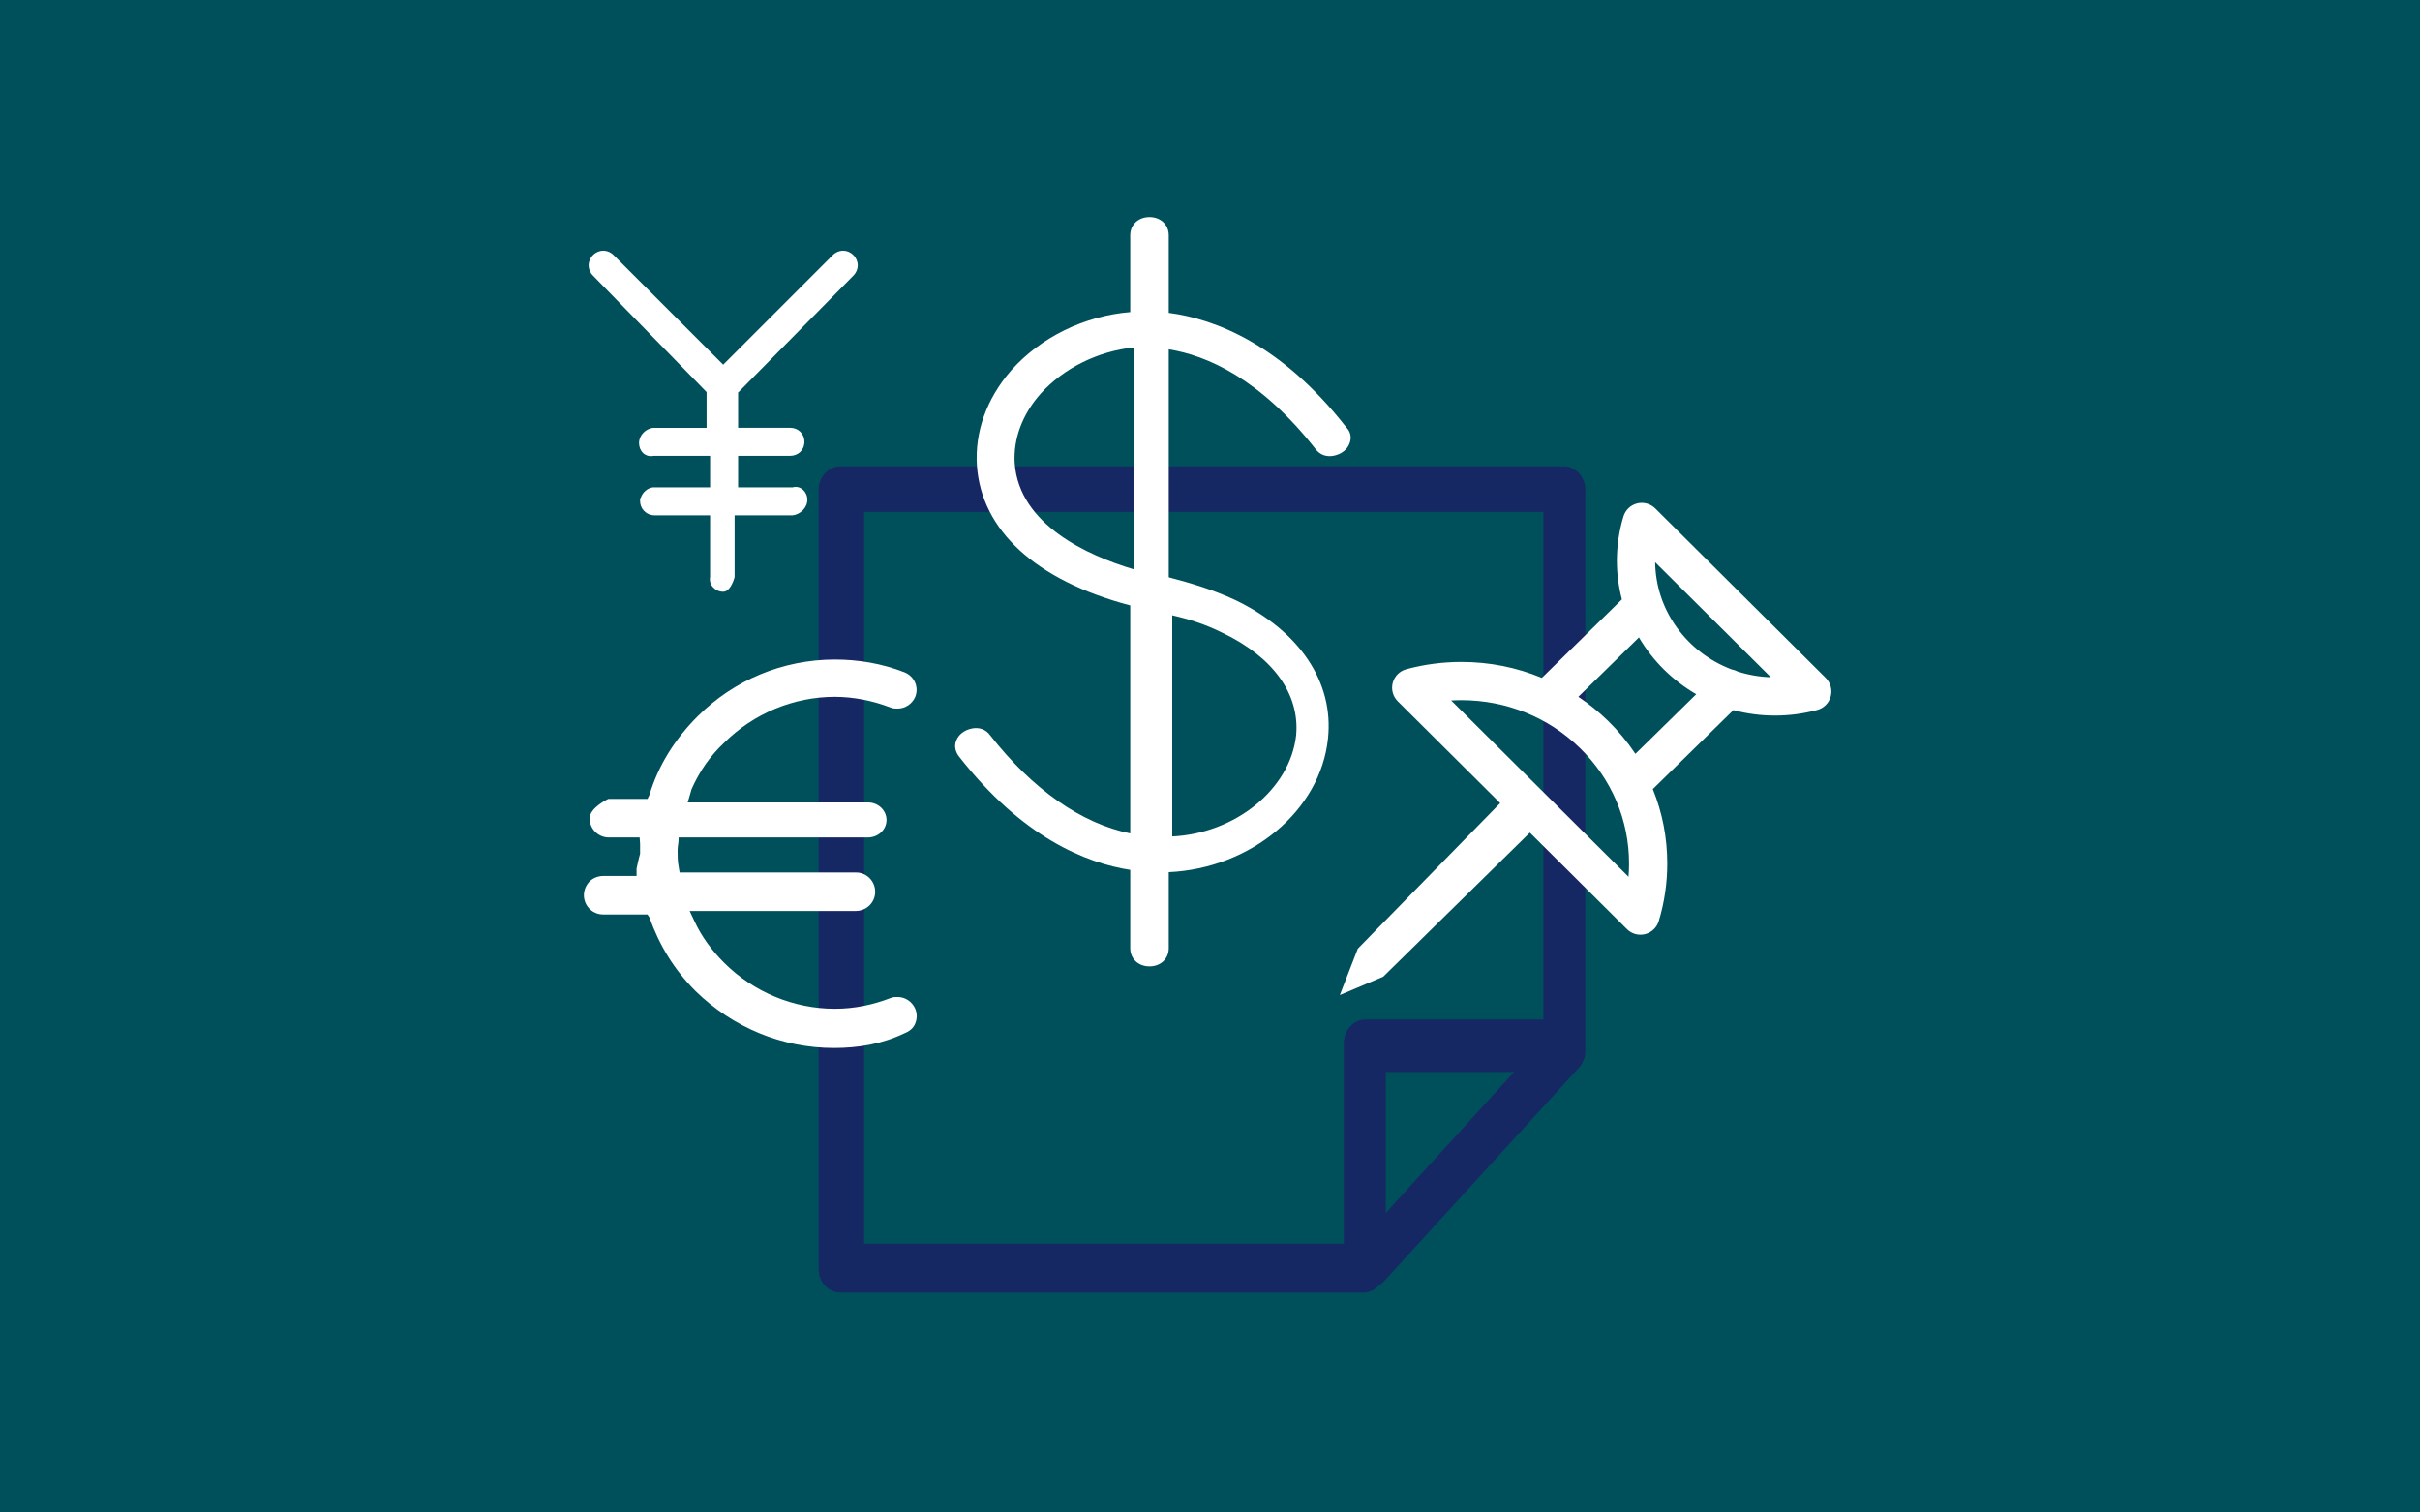 <?xml version="1.0" encoding="UTF-8"?>
<svg id="Layer_1" data-name="Layer 1" xmlns="http://www.w3.org/2000/svg" width="800" height="500" viewBox="0 0 800 500">
  <rect width="800" height="500" fill="#00505c"/>
  <path d="M516.978,154.162h-239.238c-3.924,0-7.118,3.499-7.118,7.8v257.546c0,4.301,3.194,7.802,7.118,7.802h172.979c1.985,0,3.779-.896,5.071-2.337.63-.363,1.212-.829,1.73-1.394l64.49-70.681c1.343-1.474,2.084-3.432,2.084-5.517v-185.42c0-4.301-3.194-7.8-7.118-7.8h.002ZM458.122,400.941v-46.547h42.381l-42.381,46.547ZM510.208,337.032h-58.865c-3.919,0-7.109,3.5-7.109,7.801v66.273h-158.565v-241.898h224.537v167.824h.002Z" fill="#152864"/>
  <path d="M445.126,141.352c-21.544-27.635-43.582-35.927-58.763-37.935v-25.627c0-3.518-2.694-6.03-6.365-6.03-3.673,0-6.366,2.512-6.366,6.03v25.375c-15.179,1.256-29.626,8.29-39.42,19.346-8.079,9.296-11.996,20.349-11.262,31.403,1.47,21.355,19.344,37.935,50.682,46.227v75.369c-16.159-3.265-32.32-14.571-46.275-32.409-1.47-2.01-3.672-2.764-6.12-2.262-2.448.501-4.406,2.009-5.141,4.02-.734,1.758-.246,3.767.978,5.275,20.813,26.632,41.869,35.174,56.559,37.433v25.877c0,3.519,2.694,6.03,6.366,6.03,3.672,0,6.365-2.512,6.365-6.03v-25.123c27.179-1.257,50.193-20.35,52.642-44.218,1.958-18.591-9.306-35.422-30.605-45.725-7.589-3.517-14.446-5.528-22.036-7.538v-75.367c12.488,2.01,30.116,9.548,48.48,32.911,1.469,2.01,3.672,2.764,6.119,2.262,2.449-.502,4.407-2.01,5.142-4.02.734-1.758.488-3.768-.979-5.276l-0.0 0ZM404.102,209.185c16.831,8.039,25.625,20.348,24.369,33.917-2.01,17.838-20.1,32.409-40.951,33.413v-73.108c5.528,1.256,11.053,3.013,16.582,5.778h-0ZM335.437,153.177c-.506-8.125,2.539-16.249,8.632-23.102,7.618-8.377,18.788-13.963,30.72-15.233v73.372c-15.232-4.569-37.828-14.725-39.352-35.034v-.002 0Z" fill="#fff"/>
  <path d="M275.651,346.442c-17.186,0-33.4-6.809-45.72-18.808-7.134-7.134-11.997-15.242-15.241-24.321l-.649-1.003h-14.657c-5.061,0-8.227-5.685-5.158-10.121,1.172-1.694,3.182-2.61,5.242-2.61h10.97s0-2.479,0-2.479c0,0,.685-3.243,1.157-4.862v-3.244l-.148-2.146h-10.376c-3.567-.123-6.161-3.041-6.161-6.285,0-3.566,6.161-6.447,6.161-6.447h12.97l.649-1.336c2.918-9.729,8.43-18.483,15.888-25.94,11.997-11.998,28.211-18.808,45.397-18.808,7.783,0,15.564,1.296,23.022,4.216,3.244,1.295,4.863,4.862,3.567,8.106-.973,2.269-3.244,3.89-5.836,3.89-.649,0-1.622,0-2.269-.323-5.836-2.269-12.321-3.567-18.482-3.567-13.619,0-26.912,5.512-36.641,15.241-4.54,4.216-8.107,9.403-10.701,15.241l-1.296,4.437h59.568c3.567,0,6.161,2.741,6.161,5.788,0,3.35-2.918,5.786-6.161,5.786h-62.581v.518c0,1.339-.334,2.344-.334,3.685,0,1.675,0,3.685.334,5.361l.334,2.01h58.292c3.685,0,6.366,3.015,6.366,6.365,0,3.685-3.015,6.366-6.366,6.366h-54.967l1.622,3.463c2.269,4.863,5.512,9.404,9.728,13.619,9.729,9.729,23.022,15.241,36.641,15.241,6.485,0,12.646-1.295,18.482-3.567.649-.323,1.622-.323,2.269-.323,2.594,0,4.863,1.622,5.836,3.89.649,1.623.649,3.244,0,4.863-.649,1.622-1.945,2.595-3.567,3.244-7.458,3.567-15.241,4.862-23.348,4.862l.002-.004 0.0 0ZM243.924,129.856l38.178-38.74c1.941-1.941,1.941-4.852,0-6.795-1.941-1.941-4.852-1.941-6.795,0l-36.235,36.237-36.237-36.237c-1.941-1.941-4.852-1.941-6.795,0-1.941,1.941-1.941,4.852,0,6.795l37.545,38.502v11.812h-17.483c-2.588.158-4.852,2.423-4.852,5.01s1.941,4.852,4.852,4.249h18.641v10.417h-18.911c-1.956.319-3.26,1.596-3.912,3.193,0,.319-.326.319-.326.639v.639c0,2.554,1.956,4.789,4.889,4.789h18.259v20.397c-.522,2.588,1.742,4.852,4.33,4.852s3.772-4.852,3.772-4.852v-20.397h19.198c2.588-.31,4.852-2.574,4.852-5.162s-2.264-4.852-4.852-4.098h-18.041v-10.417h17.288c2.469,0,4.63-1.852,4.63-4.63s-2.16-4.63-4.63-4.63h-17.288v-11.574h-.078 0Z" fill="#fff" fill-rule="evenodd"/>
  <path d="M603.556,224.115l-56.373-56.042c-1.561-1.553-3.859-2.184-5.999-1.646-2.137.538-3.861,2.182-4.501,4.292-1.439,4.736-2.169,9.657-2.169,14.625,0,4.334.556,8.635,1.655,12.801l-26.472,25.953c-8.404-3.495-17.352-5.269-26.613-5.269-6.175,0-12.306.814-18.221,2.418-2.171.589-3.877,2.307-4.454,4.481-.575,2.176.059,4.512,1.654,6.097l33.868,33.669-47.071,48.126-5.941,15.328,14.354-6.079,48.468-47.619,32.106,31.917c1.191,1.184,2.773,1.838,4.455,1.838.52,0,1.037-.065,1.544-.192,2.137-.538,3.861-2.182,4.501-4.292,1.872-6.162,2.819-12.565,2.819-19.027,0-8.534-1.608-16.811-4.78-24.628l26.64-26.116c4.471,1.196,9.09,1.802,13.751,1.802,4.66,0,9.441-.625,13.976-1.855,2.17-.589,3.877-2.307,4.453-4.483.575-2.175-.058-4.51-1.653-6.096l.002-.002v-0ZM538.532,285.494c0,1.45-.06,2.906-.178,4.354l-58.63-58.286c1.12-.065,2.242-.098,3.36-.098,14.839,0,28.781,5.639,39.259,15.876,10.441,10.199,16.189,23.749,16.189,38.154ZM547.157,185.863l38.249,38.026c-3.75-.125-7.441-.763-10.991-1.9-.616-.339-1.277-.571-1.968-.69-7.335-2.779-13.605-7.578-18.148-13.889-4.573-6.355-7.038-13.795-7.142-21.547h-0ZM521.779,230.345l20.023-19.631c4.52,7.712,11.12,14.257,18.94,18.781l-20.109,19.713c-2.603-3.912-5.641-7.573-9.052-10.906-3.019-2.949-6.309-5.617-9.802-7.955v-.002Z" fill="#fff"/>
</svg>